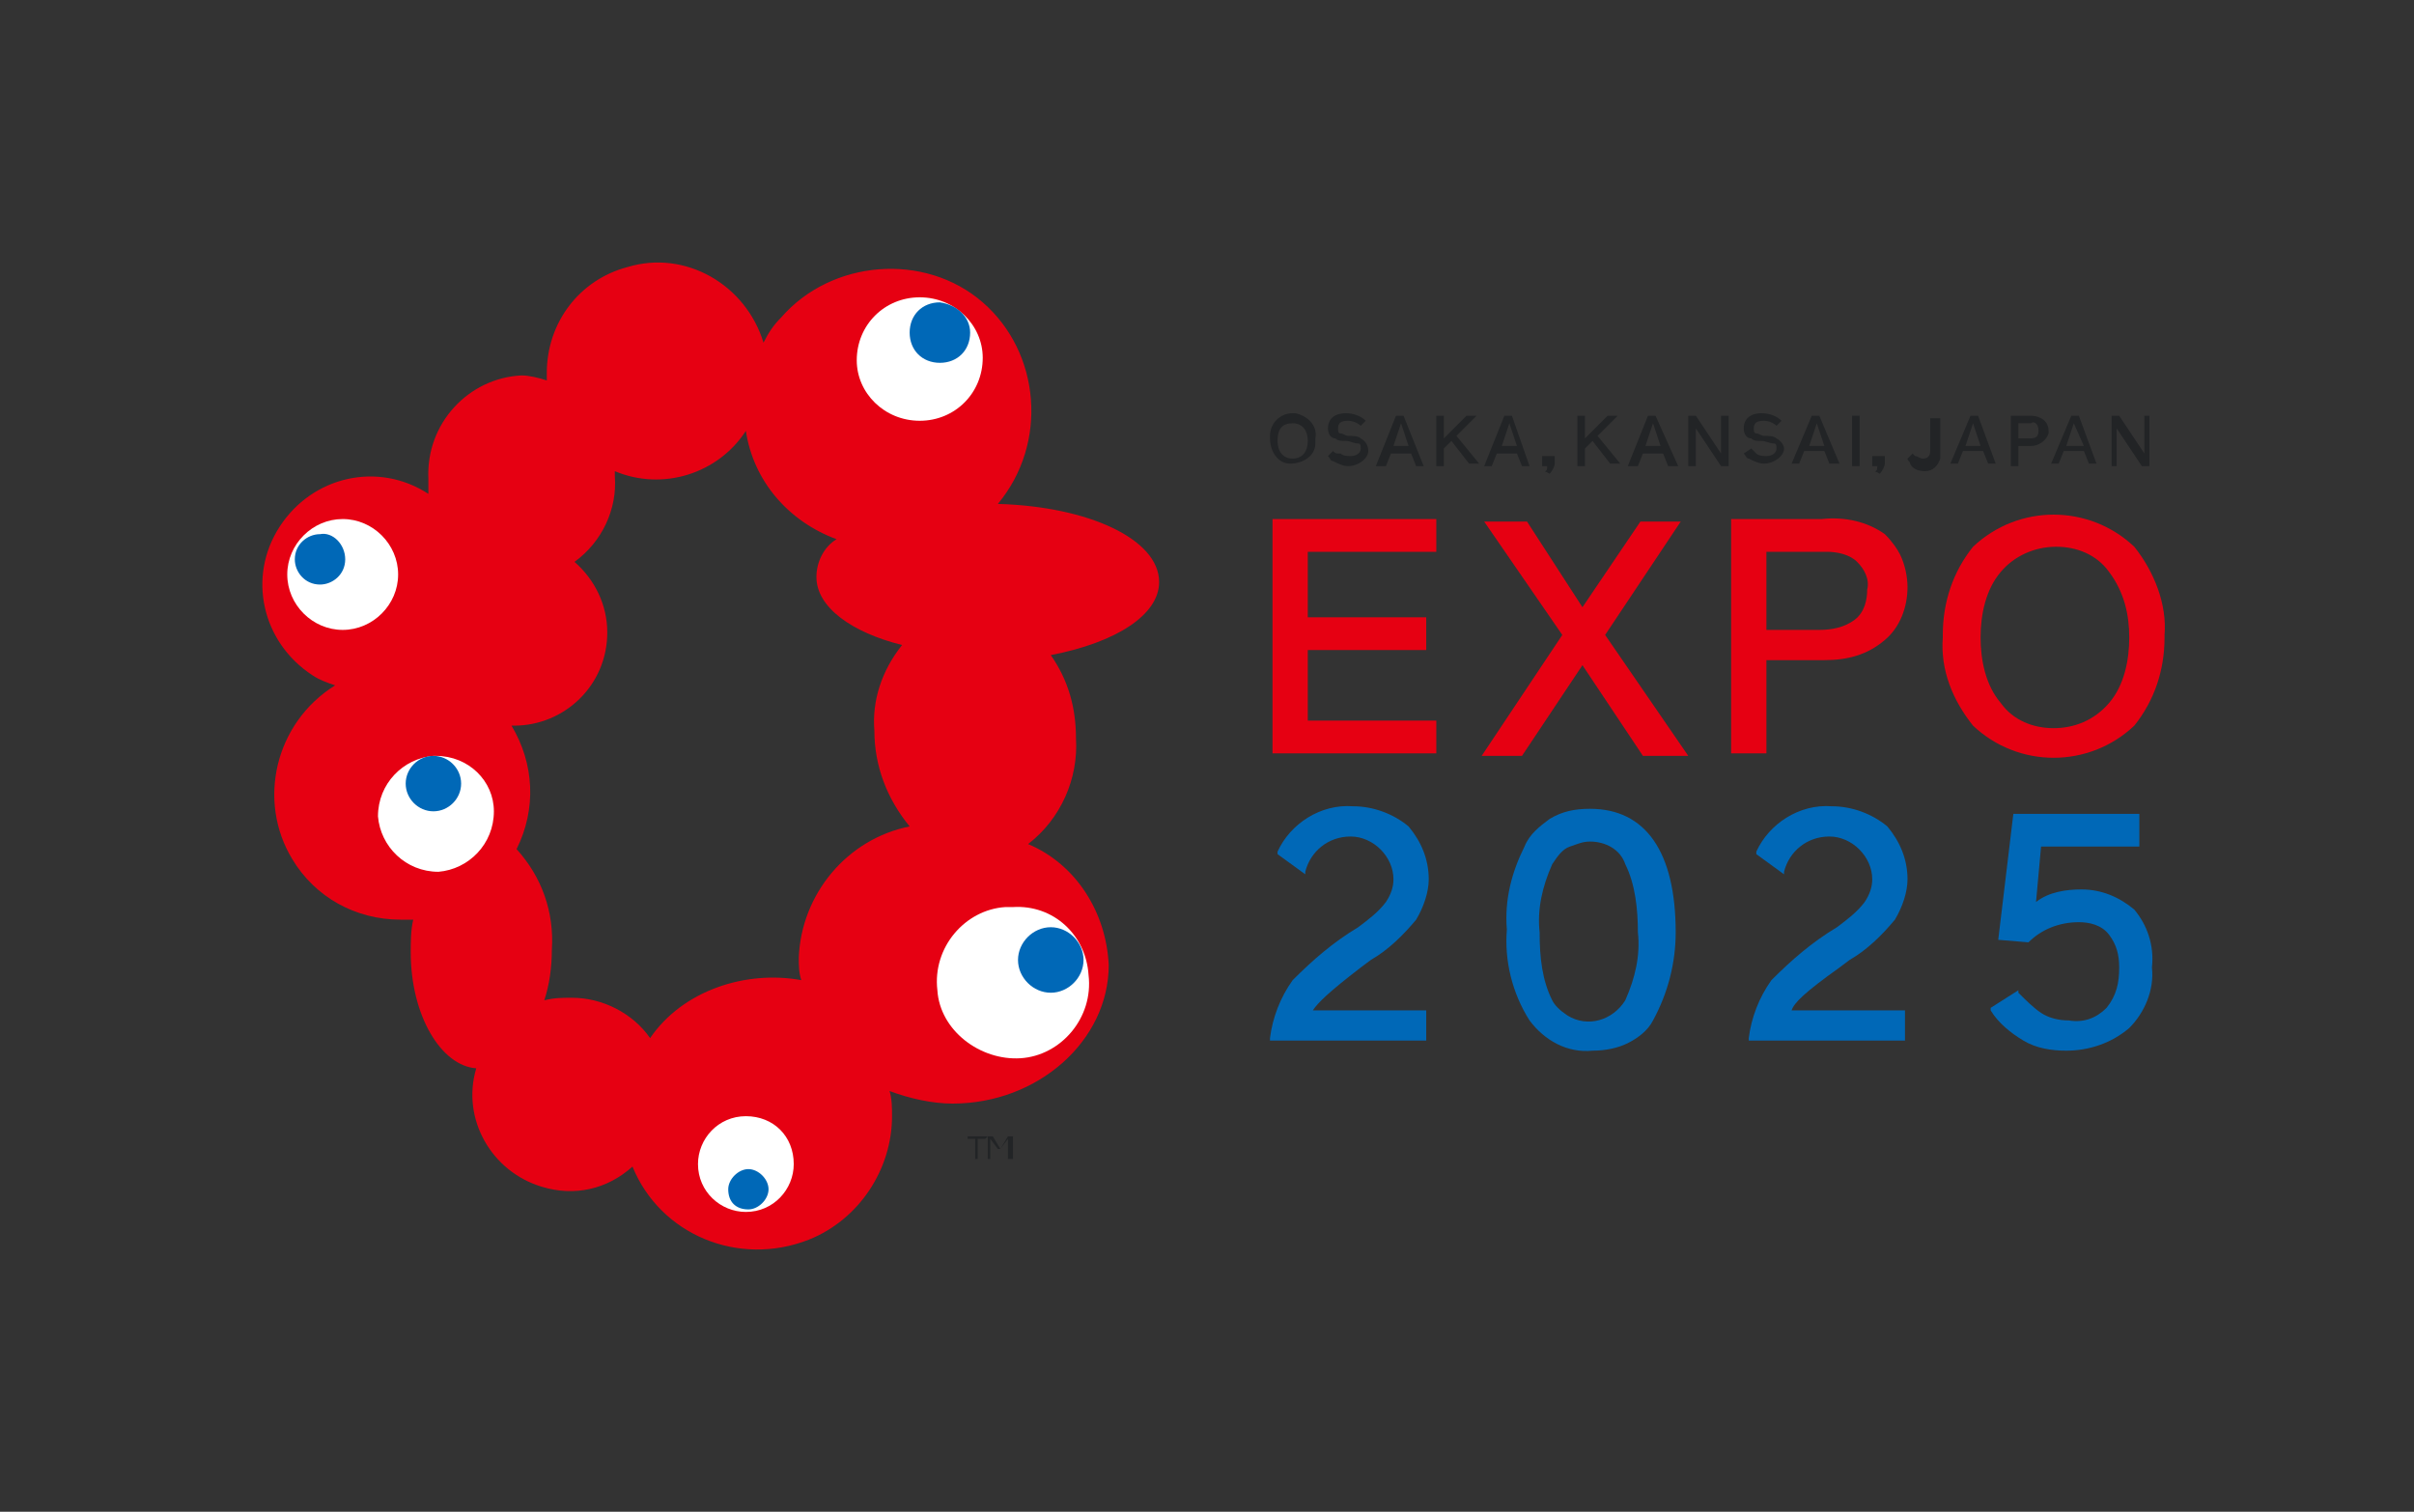 <?xml version="1.0" encoding="utf-8"?>
<!-- Generator: Adobe Illustrator 24.0.3, SVG Export Plug-In . SVG Version: 6.00 Build 0)  -->
<svg version="1.1" id="レイヤー_1" xmlns="http://www.w3.org/2000/svg" xmlns:xlink="http://www.w3.org/1999/xlink" x="0px"
	 y="0px" viewBox="0 0 95.8 60" style="enable-background:new 0 0 95.8 60;" xml:space="preserve">
<rect x="0" y="0" width="95.8" height="60" fill="#333333" stroke="none"/>
<style type="text/css">
	.st0{fill:#E60012;}
	.st1{fill:#0068B7;}
	.st2{fill:#222426;}
	.st3{fill:#FFFFFF;}
</style>
<g>
	<path id="パス_59" class="st0" d="M51.9,25.8h4.7v-1.3h-4.7v-2.6H57v-1.3h-6.5v9.3H57v-1.3h-5.1V25.8z"/>
	<path id="パス_60" class="st0" d="M66.7,20.7h-1.6l-2.3,3.4l-2.2-3.4h-1.7l3.1,4.5l-3.2,4.8h1.6l2.4-3.6l2.4,3.6h1.8l-3.3-4.8
		L66.7,20.7z"/>
	<path id="パス_61" class="st0" d="M74.8,21.2c-0.7-0.5-1.6-0.7-2.5-0.6h-3.6v9.3h1.4v-3.7h2.3c0.9,0,1.7-0.2,2.4-0.8
		c0.6-0.5,0.9-1.3,0.9-2.1c0-0.4-0.1-0.9-0.3-1.3C75.3,21.8,75.1,21.5,74.8,21.2 M74.1,23.4c0,0.4-0.1,0.9-0.5,1.2
		c-0.4,0.3-0.9,0.4-1.4,0.4h-2.1v-3.1h2.4c0.4,0,0.9,0.1,1.2,0.4C74,22.6,74.2,23,74.1,23.4"/>
	<path id="パス_62" class="st0" d="M84.7,21.7c-1.8-1.7-4.6-1.7-6.4,0c-0.8,1-1.2,2.2-1.2,3.5v0.1c-0.1,1.3,0.4,2.5,1.2,3.5
		c1.8,1.7,4.6,1.7,6.4,0c0.8-1,1.2-2.2,1.2-3.5v-0.1C86,24,85.5,22.7,84.7,21.7 M81.5,28.9c-0.8,0-1.6-0.3-2.1-1
		c-0.6-0.7-0.8-1.7-0.8-2.6c0-0.9,0.2-1.9,0.8-2.6c0.5-0.6,1.3-1,2.2-1c0.8,0,1.6,0.3,2.1,1c0.6,0.8,0.8,1.7,0.8,2.6
		c0,0.9-0.2,1.9-0.8,2.6C83.1,28.6,82.3,28.9,81.5,28.9"/>
	<path id="パス_63" class="st1" d="M54,38.4l0.4-0.3c0.7-0.4,1.3-1,1.8-1.6c0.3-0.5,0.5-1.1,0.5-1.6c0-0.8-0.3-1.5-0.8-2.1
		c-0.6-0.5-1.4-0.8-2.2-0.8c-1.3-0.1-2.5,0.7-3,1.8l0,0.1l1.1,0.8l0-0.1c0.2-0.8,0.9-1.4,1.8-1.4c0.9,0,1.7,0.8,1.7,1.7
		c0,0.3-0.1,0.6-0.3,0.9c-0.3,0.4-0.7,0.7-1.1,1c-1,0.6-1.8,1.3-2.6,2.1c-0.5,0.7-0.8,1.5-0.9,2.3l0,0.1h6.2v-1.2h-4.5
		C52.3,39.8,52.7,39.4,54,38.4"/>
	<path id="パス_64" class="st1" d="M63.1,32.1c-0.6,0-1.1,0.1-1.6,0.4c-0.4,0.3-0.8,0.6-1,1.1c-0.5,1-0.8,2.1-0.7,3.3
		c-0.1,1.2,0.2,2.5,0.9,3.6c0.6,0.8,1.5,1.3,2.5,1.2c0.5,0,1-0.1,1.4-0.3c0.4-0.2,0.8-0.5,1-0.9c0.6-1.1,0.9-2.3,0.9-3.5
		C66.5,33.8,65.3,32.1,63.1,32.1 M62.3,33.6c0.3-0.1,0.5-0.2,0.8-0.2c0.6,0,1.2,0.3,1.4,0.9c0.4,0.8,0.5,1.8,0.5,2.7
		c0.1,0.9-0.1,1.8-0.5,2.7c-0.5,0.8-1.5,1.1-2.3,0.6c0,0,0,0,0,0c-0.3-0.2-0.5-0.4-0.6-0.6c-0.4-0.8-0.5-1.7-0.5-2.7
		c-0.1-0.9,0.1-1.8,0.5-2.7C61.8,34,62,33.7,62.3,33.6"/>
	<path id="パス_65" class="st1" d="M73,38.4l0.4-0.3c0.7-0.4,1.3-1,1.8-1.6c0.3-0.5,0.5-1.1,0.5-1.6c0-0.8-0.3-1.5-0.8-2.1
		c-0.6-0.5-1.4-0.8-2.2-0.8c-1.3-0.1-2.5,0.7-3,1.8l0,0.1l1.1,0.8l0-0.1c0.2-0.8,0.9-1.4,1.8-1.4c0.9,0,1.7,0.8,1.7,1.7
		c0,0.3-0.1,0.6-0.3,0.9c-0.3,0.4-0.7,0.7-1.1,1c-1,0.6-1.8,1.3-2.6,2.1c-0.5,0.7-0.8,1.5-0.9,2.3l0,0.1h6.2v-1.2h-4.5
		C71.2,39.8,71.6,39.4,73,38.4"/>
	<path id="パス_66" class="st1" d="M84.7,36.1c-0.6-0.5-1.3-0.8-2.1-0.8c-0.6,0-1.3,0.1-1.8,0.5l0.2-2.2h3.9v-1.3h-5l-0.6,5
		l1.2,0.1l0,0c0.5-0.5,1.2-0.8,2-0.8c0.4,0,0.9,0.1,1.2,0.5c0.3,0.4,0.4,0.8,0.4,1.3c0,0.6-0.1,1.1-0.5,1.6
		c-0.4,0.4-0.9,0.6-1.5,0.5c-0.4,0-0.8-0.1-1.1-0.3c-0.3-0.2-0.6-0.5-0.9-0.8l0-0.1L79,40l0,0.1c0.3,0.5,0.8,0.9,1.3,1.2
		c0.5,0.3,1.1,0.4,1.7,0.4c0.9,0,1.8-0.3,2.5-0.9c0.6-0.6,1-1.5,0.9-2.4C85.5,37.5,85.2,36.7,84.7,36.1"/>
	<path id="パス_67" class="st2" d="M51.3,16.4c-0.5,0-0.9,0.4-0.9,0.9c0,0,0,0.1,0,0.1v0c0,0.5,0.3,1,0.8,1c0.5,0,1-0.3,1-0.8
		c0-0.1,0-0.1,0-0.2v0c0.1-0.5-0.3-0.9-0.8-1C51.4,16.4,51.4,16.4,51.3,16.4 M51.3,18.2c-0.4,0-0.6-0.3-0.6-0.7
		c0-0.5,0.2-0.7,0.6-0.7c0.4,0,0.6,0.3,0.6,0.7S51.7,18.2,51.3,18.2"/>
	<path id="パス_68" class="st2" d="M54,17.4c-0.1-0.1-0.3-0.1-0.5-0.1c-0.1,0-0.2-0.1-0.3-0.1c-0.1,0-0.1-0.1-0.1-0.2
		c0-0.2,0.1-0.3,0.4-0.3c0.2,0,0.4,0.1,0.5,0.2l0,0l0.2-0.2l0,0c-0.2-0.2-0.5-0.3-0.8-0.3c-0.4,0-0.7,0.2-0.7,0.6
		c0,0.2,0.1,0.4,0.3,0.4c0.1,0.1,0.2,0.1,0.4,0.1c0.2,0,0.3,0.1,0.5,0.1c0.1,0,0.1,0.1,0.1,0.2c0,0.2-0.2,0.3-0.4,0.3
		c-0.1,0-0.3,0-0.4-0.1C53,18,53,18,52.9,17.9l0,0l-0.2,0.2l0,0c0.1,0.1,0.1,0.2,0.2,0.2c0.2,0.1,0.4,0.2,0.6,0.2
		c0.4,0,0.8-0.3,0.8-0.6C54.3,17.7,54.2,17.5,54,17.4"/>
	<path id="パス_69" class="st2" d="M55.7,16.5h-0.3l-0.8,2H55l0.2-0.5H56l0.2,0.5h0.3L55.7,16.5z M55.9,17.7h-0.6l0.3-0.9
		L55.9,17.7z"/>
	<path id="パス_70" class="st2" d="M57.8,17.3l0.8-0.8h-0.4l-0.9,0.9v-0.9h-0.3v2h0.3v-0.7l0.3-0.3l0.7,0.9l0,0h0.4L57.8,17.3z"/>
	<path id="パス_71" class="st2" d="M60,16.5h-0.3l-0.8,2h0.3l0.2-0.5h0.8l0.2,0.5h0.3L60,16.5z M60.2,17.7h-0.6l0.3-0.9L60.2,17.7
		z"/>
	<path id="パス_72" class="st2" d="M61.2,18.1v0.4h0.2c0,0.1,0,0.2-0.1,0.2l0,0l0.2,0.1l0,0c0.1-0.1,0.2-0.3,0.2-0.4v-0.3H61.2z"
		/>
	<path id="パス_73" class="st2" d="M63.4,17.3l0.8-0.8h-0.4l-0.9,0.9v-0.9h-0.3v2h0.3v-0.7l0.3-0.3l0.7,0.9l0,0h0.4L63.4,17.3z"/>
	<path id="パス_74" class="st2" d="M65.7,16.5h-0.3l-0.8,2H65l0.2-0.5H66l0.2,0.5h0.4L65.7,16.5z M65.9,17.7h-0.6l0.3-0.9
		L65.9,17.7z"/>
	<path id="パス_75" class="st2" d="M68.3,16.5V18l-1-1.5l0,0H67v2h0.3V17l1,1.5l0,0h0.3v-2H68.3z"/>
	<path id="パス_76" class="st2" d="M70.5,17.4c-0.1-0.1-0.3-0.1-0.5-0.1c-0.1,0-0.2-0.1-0.3-0.1c-0.1,0-0.1-0.1-0.1-0.2
		c0-0.2,0.1-0.3,0.4-0.3c0.2,0,0.4,0.1,0.5,0.2l0,0l0.2-0.2l0,0c-0.2-0.2-0.5-0.3-0.8-0.3c-0.4,0-0.7,0.2-0.7,0.6
		c0,0.2,0.1,0.4,0.3,0.4c0.1,0.1,0.2,0.1,0.4,0.1c0.2,0,0.3,0.1,0.5,0.1c0.1,0,0.1,0.1,0.1,0.2c0,0.2-0.2,0.3-0.4,0.3
		c-0.1,0-0.3,0-0.4-0.1c-0.1-0.1-0.1-0.1-0.2-0.2l0,0l-0.3,0.2l0,0c0.1,0.1,0.1,0.2,0.2,0.2c0.2,0.1,0.4,0.2,0.6,0.2
		c0.4,0,0.8-0.3,0.8-0.6C70.8,17.7,70.7,17.5,70.5,17.4"/>
	<path id="パス_77" class="st2" d="M72.2,16.5L72.2,16.5l-0.3,0l-0.8,1.9l0,0h0.3l0.2-0.5h0.8l0.2,0.5H73L72.2,16.5z M72.4,17.7
		h-0.6l0.3-0.9L72.4,17.7z"/>
	<rect id="長方形_62" x="73.5" y="16.5" class="st2" width="0.3" height="2"/>
	<path id="パス_78" class="st2" d="M74.3,18.1v0.4h0.2c0,0.1,0,0.2-0.1,0.2l0,0l0.2,0.1l0,0c0.1-0.1,0.2-0.3,0.2-0.4v-0.3H74.3z"
		/>
	<path id="パス_79" class="st2" d="M76.6,16.5v1.4c0,0.2-0.1,0.3-0.3,0.3c-0.1,0-0.2-0.1-0.3-0.1c0,0-0.1-0.1-0.1-0.1l0,0
		l-0.2,0.2l0,0c0,0.1,0.1,0.1,0.1,0.2c0.1,0.2,0.3,0.3,0.6,0.3c0.3,0,0.5-0.2,0.6-0.5c0,0,0-0.1,0-0.1v-1.5H76.6z"/>
	<path id="パス_80" class="st2" d="M78.5,16.5L78.5,16.5l-0.3,0l-0.8,1.9l0,0h0.3l0.2-0.5h0.8l0.2,0.5h0.3L78.5,16.5z M78.6,17.7
		H78l0.3-0.9L78.6,17.7z"/>
	<path id="パス_81" class="st2" d="M81,16.6c-0.2-0.1-0.3-0.1-0.5-0.1h-0.7v2h0.3v-0.8h0.5c0.3,0,0.6-0.2,0.7-0.5c0,0,0,0,0-0.1
		C81.3,16.9,81.2,16.7,81,16.6 M80.9,17.1c0,0.3-0.2,0.3-0.4,0.3h-0.4v-0.6h0.5C80.7,16.7,80.9,16.8,80.9,17.1
		C80.9,17,80.9,17,80.9,17.1"/>
	<path id="パス_82" class="st2" d="M82.5,16.5L82.5,16.5l-0.3,0l-0.8,1.9l0,0h0.3l0.2-0.5h0.8l0.2,0.5h0.3L82.5,16.5z M82.7,17.7
		H82l0.3-0.9L82.7,17.7z"/>
	<path id="パス_83" class="st2" d="M85.1,16.5V18l-1-1.5l0,0h-0.3v2H84V17l1,1.5l0,0h0.3v-2H85.1z"/>
</g>
<g>
	<path id="パス_84" class="st0" d="M46,23.1c0-1.7-2.8-3-6.4-3.1c2-2.4,1.7-6-0.6-8s-6-1.7-8,0.6c-0.3,0.3-0.5,0.6-0.7,1
		c-0.7-2.3-3.1-3.7-5.4-3c-1.9,0.5-3.2,2.2-3.2,4.2c0,0.1,0,0.2,0,0.3c-0.3-0.1-0.7-0.2-1-0.2C18.6,15,16.9,16.8,17,19
		c0,0.2,0,0.4,0,0.6c-2-1.3-4.6-0.7-5.9,1.3c-1.3,2-0.7,4.6,1.3,5.9c0.3,0.2,0.6,0.3,0.9,0.4c-2.4,1.5-3.1,4.6-1.7,6.9
		c0.9,1.5,2.5,2.4,4.3,2.4c0.2,0,0.3,0,0.5,0c-0.1,0.4-0.1,0.9-0.1,1.3c0,2.5,1.2,4.5,2.6,4.6c-0.6,2,0.6,4.1,2.6,4.7
		c1.3,0.4,2.6,0.1,3.6-0.8c1.1,2.7,4.2,4,7,2.9c2-0.8,3.3-2.8,3.3-4.9c0-0.3,0-0.7-0.1-1c0.8,0.3,1.7,0.5,2.5,0.5
		c3.4,0,6.2-2.5,6.2-5.5c-0.1-2.1-1.3-4-3.2-4.8c1.3-1,2-2.6,1.9-4.2c0-1.2-0.3-2.3-1-3.3C44.3,25.5,46,24.4,46,23.1 M25.8,41.2
		c-0.7-1-1.9-1.6-3.1-1.6c-0.4,0-0.7,0-1.1,0.1c0.2-0.6,0.3-1.3,0.3-2c0.1-1.5-0.4-2.9-1.4-4c0.8-1.6,0.7-3.4-0.2-4.9
		c0,0,0.1,0,0.1,0c2,0,3.7-1.6,3.7-3.7c0-1.1-0.5-2.1-1.3-2.8c1.1-0.8,1.7-2.1,1.6-3.4c0-0.1,0-0.1,0-0.2c1.9,0.8,4.1,0.1,5.2-1.6
		c0.3,2,1.7,3.6,3.6,4.3c-0.5,0.3-0.8,0.9-0.8,1.5c0,1.2,1.4,2.2,3.4,2.7c-0.8,1-1.2,2.2-1.1,3.4c0,1.4,0.5,2.7,1.4,3.8
		c-2.5,0.5-4.3,2.7-4.4,5.2c0,0.3,0,0.6,0.1,0.9C29.6,38.5,27.1,39.3,25.8,41.2"/>
	<path id="パス_85" class="st3" d="M43.2,38.7c0.2,1.7-1.1,3.2-2.7,3.3s-3.2-1.1-3.3-2.7c-0.2-1.7,1.1-3.2,2.7-3.3
		c0.1,0,0.2,0,0.3,0C41.8,35.9,43.1,37.1,43.2,38.7"/>
	<path id="パス_86" class="st1" d="M43,38.1c0,0.7-0.6,1.3-1.3,1.3c-0.7,0-1.3-0.6-1.3-1.3c0-0.7,0.6-1.3,1.3-1.3
		C42.4,36.8,43,37.4,43,38.1C43,38.1,43,38.1,43,38.1"/>
	<path id="パス_87" class="st3" d="M39,14.2c0,1.4-1.1,2.5-2.5,2.5c-1.4,0-2.5-1.1-2.5-2.4c0-1.4,1.1-2.5,2.5-2.5c0,0,0,0,0,0
		C37.9,11.8,39,12.9,39,14.2"/>
	<path id="パス_88" class="st1" d="M38.5,13.2c0,0.7-0.5,1.2-1.2,1.2c-0.7,0-1.2-0.5-1.2-1.2s0.5-1.2,1.2-1.2
		C38,12.1,38.5,12.6,38.5,13.2"/>
	<path id="パス_89" class="st3" d="M15.8,22.8c0,1.2-1,2.2-2.2,2.2c-1.2,0-2.2-1-2.2-2.2c0-1.2,1-2.2,2.2-2.2c0,0,0,0,0,0
		C14.8,20.6,15.8,21.6,15.8,22.8"/>
	<path id="パス_90" class="st1" d="M13.7,22.2c0,0.6-0.5,1-1,1c-0.6,0-1-0.5-1-1c0-0.6,0.5-1,1-1C13.2,21.1,13.7,21.6,13.7,22.2
		C13.7,22.2,13.7,22.2,13.7,22.2"/>
	<path id="パス_91" class="st3" d="M19.6,32.2c0,1.3-1,2.3-2.2,2.4c-1.3,0-2.3-1-2.4-2.2c0-1.3,1-2.3,2.2-2.4c0,0,0,0,0.1,0
		C18.6,30,19.6,31,19.6,32.2"/>
	<path id="パス_92" class="st1" d="M16.1,31.1c0,0.6,0.5,1.1,1.1,1.1s1.1-0.5,1.1-1.1c0-0.6-0.5-1.1-1.1-1.1l0,0
		C16.6,30,16.1,30.5,16.1,31.1"/>
	<path id="パス_93" class="st3" d="M31.5,46.2c0,1-0.8,1.9-1.9,1.9c-1,0-1.9-0.8-1.9-1.9c0-1,0.8-1.9,1.9-1.9c0,0,0,0,0,0
		C30.7,44.3,31.5,45.1,31.5,46.2L31.5,46.2"/>
	<path id="パス_94" class="st1" d="M28.9,47.2c0-0.4,0.4-0.8,0.8-0.8s0.8,0.4,0.8,0.8c0,0.4-0.4,0.8-0.8,0.8c0,0,0,0,0,0
		C29.2,48,28.9,47.7,28.9,47.2"/>
	<path id="パス_95" class="st2" d="M39.1,45.2h-0.3V46h-0.1v-0.8h-0.3v-0.1h0.8L39.1,45.2z"/>
	<path id="パス_96" class="st2" d="M40.2,45.1V46H40v-0.8l-0.3,0.4h-0.1l-0.3-0.4V46h-0.1v-0.9h0.2l0.3,0.5l0.3-0.5L40.2,45.1z"/>
</g>
</svg>
